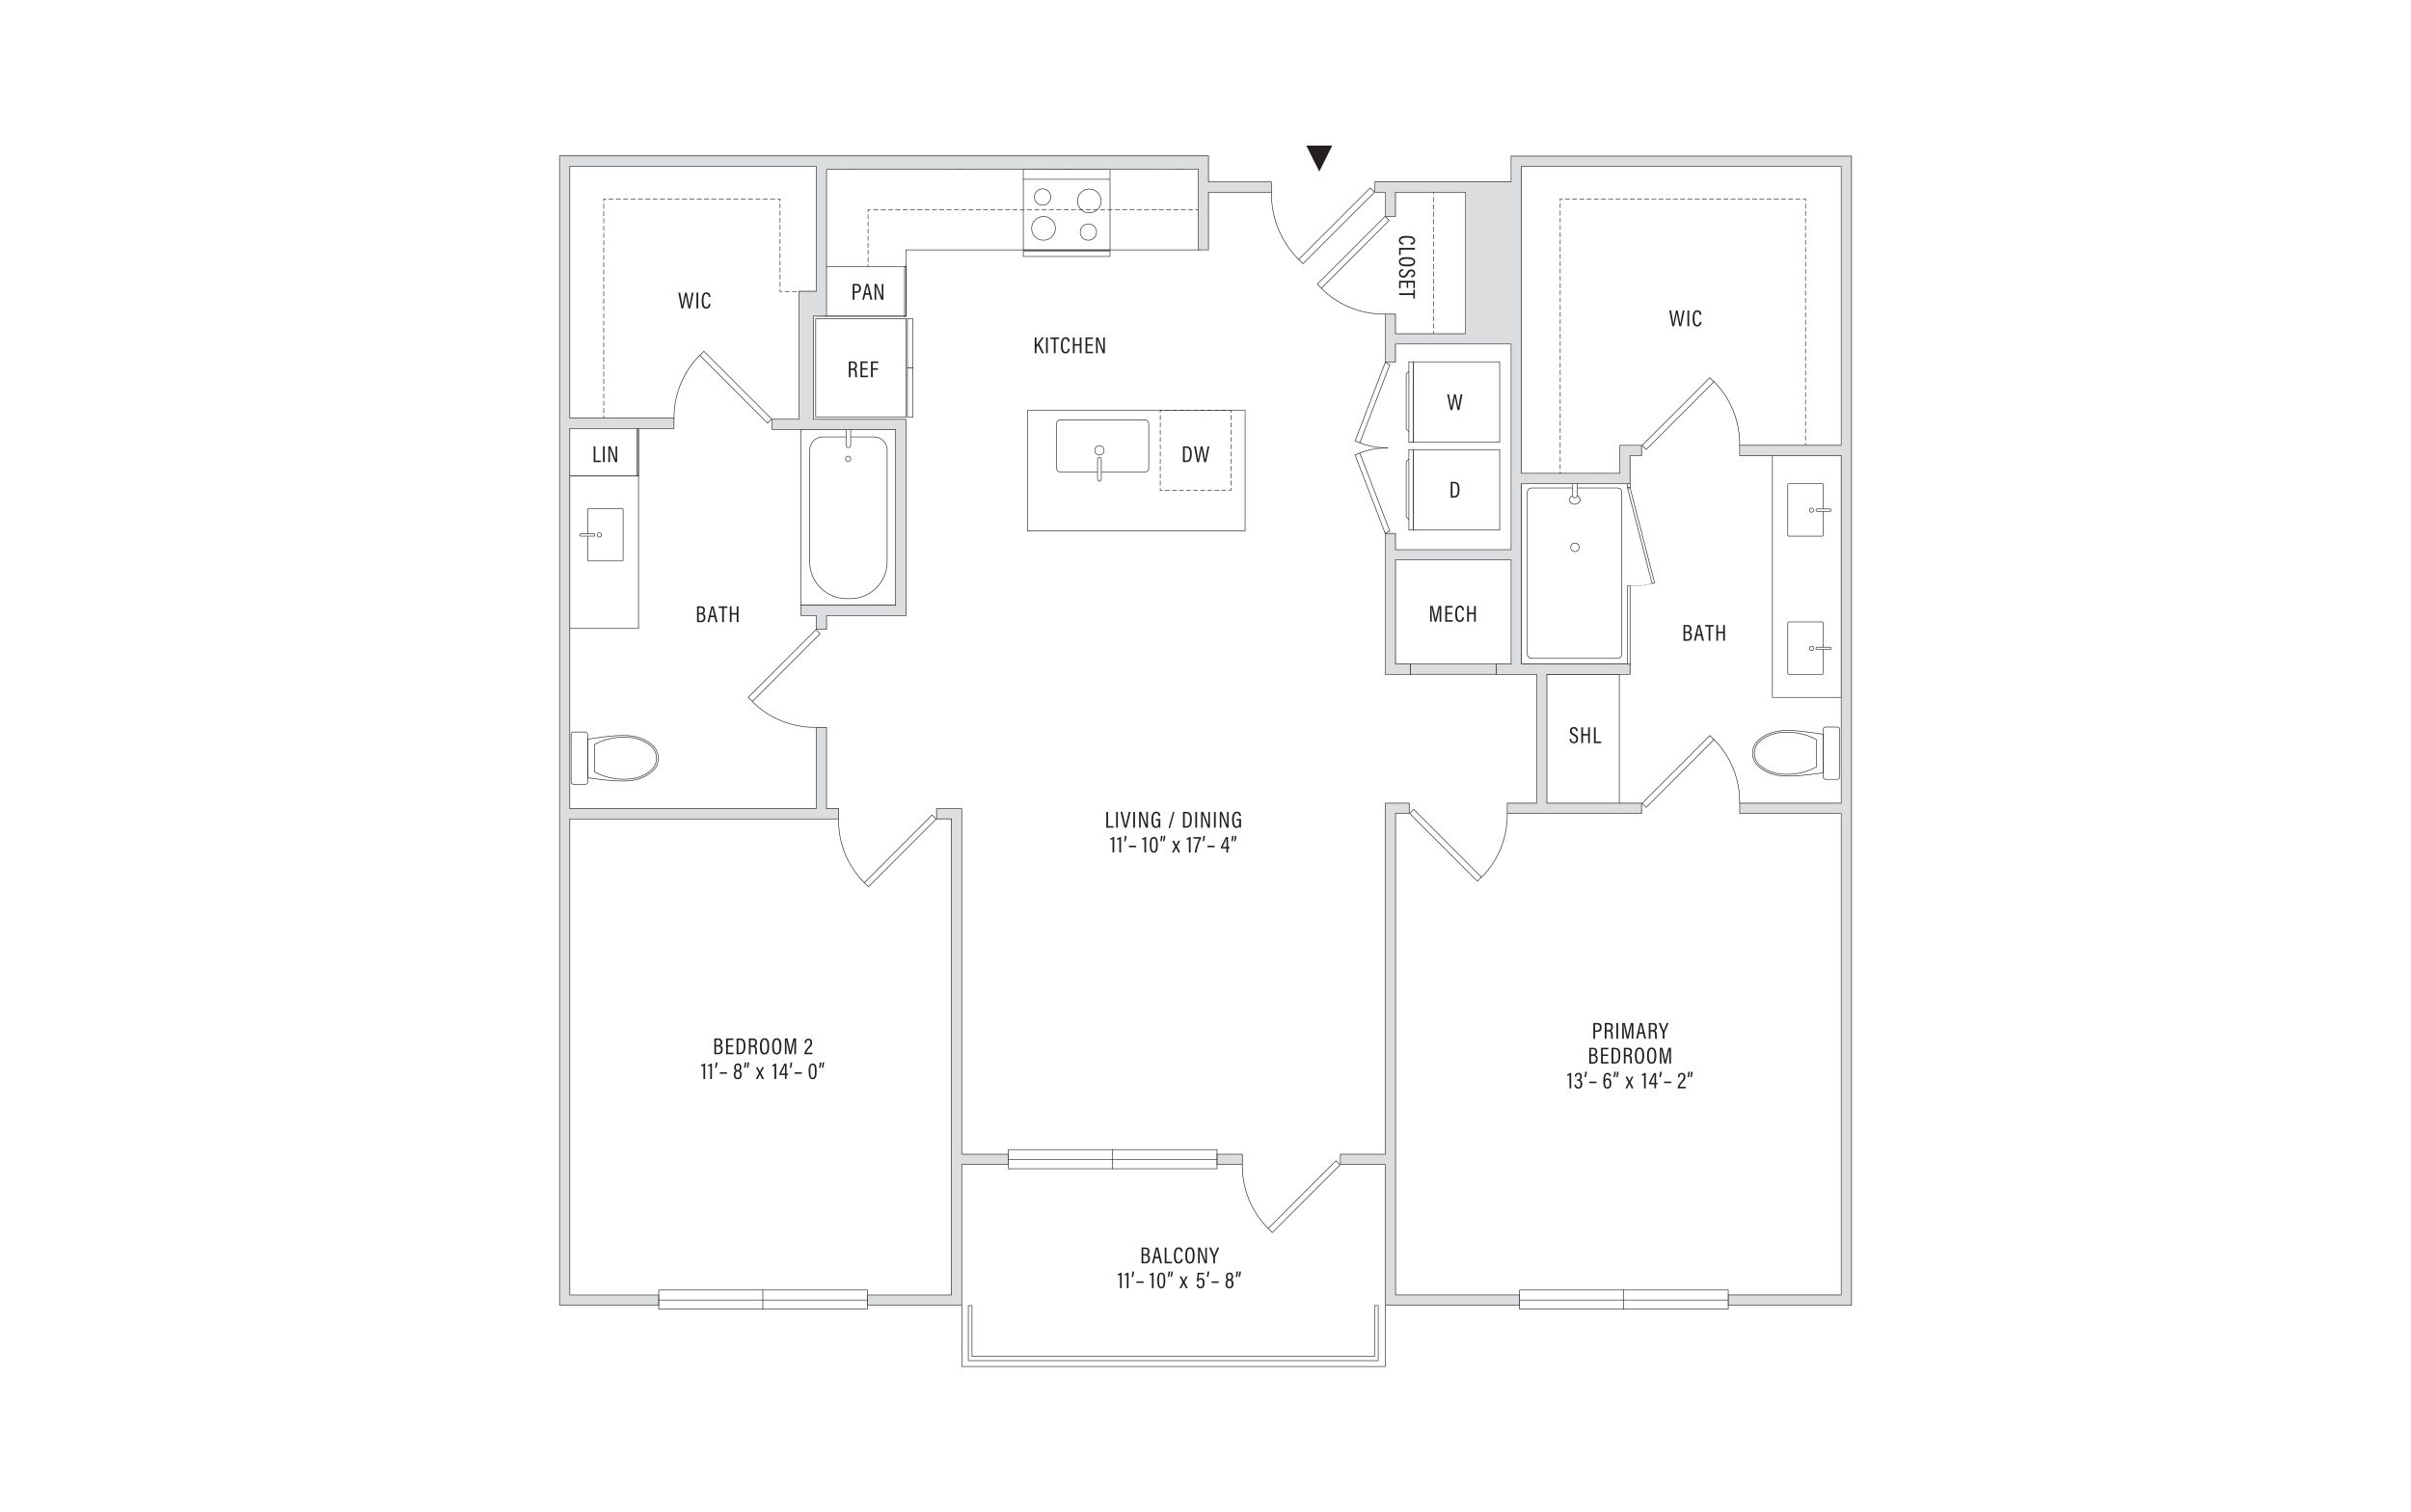 <?xml version="1.0" encoding="UTF-8"?><svg id="Layer_2" xmlns="http://www.w3.org/2000/svg" viewBox="0 0 998 626"><rect width="998" height="626" style="fill:#fff; stroke-width:0px;"/><circle cx="351.08" cy="189.94" r="1.08" style="fill:none; stroke:#231f20; stroke-miterlimit:10; stroke-width:.25px;"/><path d="M352.12,177.66v6.72c0,.5-.41.91-.91.91h-.09c-.5,0-.91-.41-.91-.91v-6.72" style="fill:none; stroke:#231f20; stroke-miterlimit:10; stroke-width:.25px;"/><path d="M352.15,180.87h9.63c3,0,5.45,2.45,5.45,5.45v46.26c0,8.39-6.87,15.26-15.26,15.26h-1.54c-8.39,0-15.26-6.87-15.26-15.26v-46.26c0-3,2.45-5.45,5.45-5.45h9.58" style="fill:none; stroke:#231f20; stroke-miterlimit:10; stroke-width:.25px;"/><rect x="314.75" y="194.38" width="72.96" height="39.53" transform="translate(137.09 565.37) rotate(-90)" style="fill:none; stroke:#231f20; stroke-miterlimit:10; stroke-width:.25px;"/><rect x="239.55" y="172.32" width="20.47" height="29.01" transform="translate(436.61 -62.96) rotate(90)" style="fill:none; stroke:#231f20; stroke-miterlimit:10; stroke-width:.25px;"/><rect x="253.74" y="186.51" width="20.47" height=".64" transform="translate(450.8 -77.15) rotate(90)" style="fill:none; stroke:#231f20; stroke-miterlimit:10; stroke-width:.25px;"/><rect x="348.02" y="103.85" width="20.47" height="33.62" transform="translate(478.91 -237.59) rotate(90)" style="fill:none; stroke:#231f20; stroke-miterlimit:10; stroke-width:.25px;"/><rect x="364.51" y="120.34" width="20.47" height=".64" transform="translate(495.4 -254.08) rotate(90)" style="fill:none; stroke:#231f20; stroke-miterlimit:10; stroke-width:.25px;"/><rect x="424.87" y="68.85" width="33.31" height="35.9" transform="translate(354.73 528.32) rotate(-90)" style="fill:#fff; stroke:#231f20; stroke-miterlimit:10; stroke-width:.25px;"/><circle cx="450.51" cy="96.08" r="3.38" style="fill:#fff; stroke:#231f20; stroke-miterlimit:10; stroke-width:.25px;"/><circle cx="431.56" cy="81.56" r="3.38" style="fill:#fff; stroke:#231f20; stroke-miterlimit:10; stroke-width:.25px;"/><circle cx="450.9" cy="83.18" r="4.92" style="fill:#fff; stroke:#231f20; stroke-miterlimit:10; stroke-width:.25px;"/><circle cx="431.95" cy="94.54" r="4.92" style="fill:#fff; stroke:#231f20; stroke-miterlimit:10; stroke-width:.25px;"/><line x1="459.48" y1="74.22" x2="423.57" y2="74.22" style="fill:none; stroke:#231f20; stroke-miterlimit:10; stroke-width:.25px;"/><rect x="423.57" y="103.87" width="35.9" height="2.3" transform="translate(883.05 210.04) rotate(-180)" style="fill:#fff; stroke:#231f20; stroke-miterlimit:10; stroke-width:.25px;"/><rect x="366.59" y="140.94" width="20.38" height="2.3" transform="translate(518.86 -234.68) rotate(90)" style="fill:#fff; stroke:#231f20; stroke-miterlimit:10; stroke-width:.25px;"/><rect x="366.59" y="161.32" width="20.38" height="2.3" transform="translate(539.24 -214.31) rotate(90)" style="fill:#fff; stroke:#231f20; stroke-miterlimit:10; stroke-width:.25px;"/><rect x="335.98" y="133.58" width="40.76" height="37.4" transform="translate(508.64 -204.08) rotate(90)" style="fill:#fff; stroke:#231f20; stroke-miterlimit:10; stroke-width:.25px;"/><line x1="495.84" y1="86.8" x2="494.84" y2="86.8" style="fill:none; stroke:#231f20; stroke-miterlimit:10; stroke-width:.25px;"/><line x1="493.83" y1="86.8" x2="360.83" y2="86.8" style="fill:none; stroke:#231f20; stroke-dasharray:0 0 2.02 1.01; stroke-miterlimit:10; stroke-width:.25px;"/><polyline points="360.32 86.8 359.32 86.8 359.32 87.8" style="fill:none; stroke:#231f20; stroke-miterlimit:10; stroke-width:.25px;"/><line x1="359.32" y1="88.78" x2="359.32" y2="108.93" style="fill:none; stroke:#231f20; stroke-dasharray:0 0 1.97 .98; stroke-miterlimit:10; stroke-width:.25px;"/><line x1="359.32" y1="109.42" x2="359.32" y2="110.42" style="fill:none; stroke:#231f20; stroke-miterlimit:10; stroke-width:.25px;"/><polyline points="496.3 103.45 374.99 103.45 374.99 130.9 337.75 130.9" style="fill:none; stroke:#231f20; stroke-miterlimit:10; stroke-width:.25px;"/><rect x="639.61" y="279.28" width="30.68" height="53.78" style="fill:none; stroke:#231f20; stroke-miterlimit:10; stroke-width:.25px;"/><polyline points="673.68 199.81 629.7 199.81 629.73 274.99 673.72 274.99" style="fill:none; stroke:#231f20; stroke-miterlimit:10; stroke-width:.25px;"/><path d="M651,202.01h-17.04c-.95,0-1.73.78-1.73,1.73v67.09c0,.95.78,1.73,1.73,1.73h35.6c.95,0,1.73-.78,1.73-1.73v-67.09c0-.95-.78-1.73-1.73-1.73h-16.65" style="fill:none; stroke:#231f20; stroke-miterlimit:10; stroke-width:.25px;"/><path d="M651.93,224.81c.98,0,1.77.79,1.77,1.77,0,.98-.79,1.77-1.77,1.77-.98,0-1.77-.79-1.77-1.77,0-.98.79-1.77,1.77-1.77Z" style="fill:none; stroke:#231f20; stroke-miterlimit:10; stroke-width:.25px;"/><path d="M652.82,199.94v5.55c0,.32-.41.58-.91.58s-.91-.26-.91-.58v-5.55" style="fill:none; stroke:#231f20; stroke-miterlimit:10; stroke-width:.25px;"/><path d="M652.82,205.06s1.35.98,1.35,1.77c0,.79-1.05,1.92-2.34,1.92-1.29,0-2.19-1.05-2.19-1.95,0-.89,1.38-1.66,1.38-1.66" style="fill:none; stroke:#231f20; stroke-miterlimit:10; stroke-width:.25px;"/><rect x="673.68" y="242.56" width="1.07" height="32.93" transform="translate(1348.43 518.05) rotate(180)" style="fill:none; stroke:#231f20; stroke-miterlimit:10; stroke-width:.25px;"/><rect x="678.77" y="201.35" width="1.07" height="40.7" transform="translate(1392.44 266.92) rotate(165.55)" style="fill:none; stroke:#231f20; stroke-miterlimit:10; stroke-width:.25px;"/><rect x="673.69" y="199.98" width="1.07" height="1.88" transform="translate(1348.46 401.84) rotate(180)" style="fill:none; stroke:#231f20; stroke-miterlimit:10; stroke-width:.25px;"/><path d="M674.72,242.52s0,0,0,0" style="fill:none; stroke:#231f20; stroke-linecap:round; stroke-miterlimit:10; stroke-width:.25px;"/><path d="M675.22,242.54c.36.01.72.02,1.09.02,2.64,0,5.12-.35,7.3-.97" style="fill:none; stroke:#231f20; stroke-dasharray:0 0 .01 .5; stroke-linecap:round; stroke-miterlimit:10; stroke-width:.25px;"/><path d="M683.85,241.52s0,0,0,0" style="fill:none; stroke:#231f20; stroke-linecap:round; stroke-miterlimit:10; stroke-width:.25px;"/><rect x="697.69" y="224.22" width="100.45" height="28.52" transform="translate(509.44 986.4) rotate(-90)" style="fill:none; stroke:#231f20; stroke-miterlimit:10; stroke-width:.25px;"/><path d="M752.26,267.94c-.32,0-.58.22-.58.5s.26.5.58.5h5.17c.32,0,.58-.22.58-.5,0-.27-.26-.5-.58-.5h-5.17Z" style="fill:none; stroke:#231f20; stroke-miterlimit:10; stroke-width:.25px;"/><path d="M748.98,268.44c0,.49.4.89.89.89s.89-.4.89-.89c0-.49-.4-.89-.89-.89s-.89.4-.89.89Z" style="fill:none; stroke:#231f20; stroke-miterlimit:10; stroke-width:.25px;"/><path d="M754.66,268.94v9.82c0,.25-.21.46-.46.46h-13.71c-.25,0-.46-.21-.46-.46v-20.83c0-.25.21-.46.46-.46h13.71c.25,0,.46.21.46.46v10.01" style="fill:none; stroke:#231f20; stroke-miterlimit:10; stroke-width:.25px;"/><path d="M752.26,210.7c-.32,0-.58.22-.58.5s.26.5.58.5h5.17c.32,0,.58-.22.58-.5,0-.27-.26-.5-.58-.5h-5.17Z" style="fill:none; stroke:#231f20; stroke-miterlimit:10; stroke-width:.25px;"/><path d="M748.98,211.2c0,.49.4.89.89.89s.89-.4.89-.89c0-.49-.4-.89-.89-.89s-.89.4-.89.89Z" style="fill:none; stroke:#231f20; stroke-miterlimit:10; stroke-width:.25px;"/><path d="M754.66,211.7v9.82c0,.25-.21.46-.46.46h-13.71c-.25,0-.46-.21-.46-.46v-20.83c0-.25.21-.46.46-.46h13.71c.25,0,.46.21.46.46v10.01" style="fill:none; stroke:#231f20; stroke-miterlimit:10; stroke-width:.25px;"/><path d="M751.86,311.85v5.67c-3.82,2.07-8.18,3.12-12.6,3.02-4.5,0-8.65-1.42-11.57-4.48-.97-1.23-1.49-2.7-1.5-4.22h0c0-1.52.54-3,1.5-4.22,2.92-3.05,7.07-4.5,11.57-4.48,4.42-.1,8.78.95,12.6,3.02v5.67" style="fill:none; stroke:#231f20; stroke-miterlimit:10; stroke-width:.25px;"/><path d="M754.69,319.93c-5.36.74-10.53,1.43-15.26,1.32-4.82,0-9.27-1.54-12.4-4.84-1.04-1.33-1.6-2.92-1.61-4.57h0c.01-1.64.57-3.24,1.61-4.57,3.13-3.3,7.58-4.86,12.4-4.84,4.74-.1,9.52.71,15.26,1.52v15.97Z" style="fill:none; stroke:#231f20; stroke-miterlimit:10; stroke-width:.25px;"/><rect x="754.69" y="301" width="6.86" height="21.65" rx="1" ry="1" style="fill:none; stroke:#231f20; stroke-miterlimit:10; stroke-width:.25px;"/><path d="M696.87,258.73h1.7c.97,0,1.58.59,1.58,1.59,0,.88-.42,1.26-.81,1.4.5.17,1.02.63,1.02,1.64,0,1.17-.71,1.91-1.84,1.91h-1.65v-6.53ZM698.32,261.46c.83,0,1.12-.37,1.12-1.07,0-.65-.35-1.06-1.03-1.06h-.85v2.13h.75ZM697.57,264.68h.89c.77,0,1.18-.47,1.18-1.33s-.44-1.31-1.33-1.31h-.74v2.64Z" style="fill:#231f20; stroke-width:0px;"/><path d="M702.39,263.2l-.48,2.07h-.71l1.58-6.53h.93l1.63,6.53h-.77l-.48-2.07h-1.69ZM703.94,262.55c-.38-1.61-.63-2.63-.71-3.15h-.02c-.1.57-.36,1.74-.68,3.15h1.41Z" style="fill:#231f20; stroke-width:0px;"/><path d="M707.25,259.37h-1.45v-.64h3.63v.64h-1.45v5.9h-.72v-5.9Z" style="fill:#231f20; stroke-width:0px;"/><path d="M710.45,258.73h.72v2.76h2.12v-2.76h.72v6.53h-.72v-3.14h-2.12v3.14h-.72v-6.53Z" style="fill:#231f20; stroke-width:0px;"/><polyline points="398.13 540.49 398.13 565.71 573.39 565.71 573.39 540.49" style="fill:none; stroke:#231f20; stroke-miterlimit:10; stroke-width:.25px;"/><rect x="218.47" y="214.37" width="63.13" height="28.52" transform="translate(21.41 478.66) rotate(-90)" style="fill:none; stroke:#231f20; stroke-miterlimit:10; stroke-width:.25px;"/><path d="M245.69,220.97c.32,0,.58.22.58.5s-.26.5-.58.5h-5.17c-.32,0-.58-.22-.58-.5s.26-.5.58-.5h5.17Z" style="fill:none; stroke:#231f20; stroke-miterlimit:10; stroke-width:.25px;"/><path d="M248.98,221.46c0,.49-.4.89-.89.89s-.89-.4-.89-.89.4-.89.89-.89.89.4.89.89Z" style="fill:none; stroke:#231f20; stroke-miterlimit:10; stroke-width:.25px;"/><path d="M243.3,221.96v9.82c0,.25.21.46.46.46h13.71c.25,0,.46-.21.46-.46v-20.83c0-.25-.21-.46-.46-.46h-13.71c-.25,0-.46.21-.46.46v10.01" style="fill:none; stroke:#231f20; stroke-miterlimit:10; stroke-width:.25px;"/><path d="M246.09,313.9v5.67c3.82,2.07,8.18,3.12,12.6,3.02,4.5,0,8.65-1.42,11.57-4.48.97-1.23,1.49-2.7,1.5-4.22h0c0-1.52-.54-3-1.5-4.22-2.92-3.05-7.07-4.5-11.57-4.48-4.42-.1-8.78.95-12.6,3.02v5.67" style="fill:none; stroke:#231f20; stroke-miterlimit:10; stroke-width:.25px;"/><path d="M243.26,321.99c5.36.74,10.53,1.43,15.26,1.32,4.82,0,9.27-1.54,12.4-4.84,1.04-1.33,1.6-2.92,1.61-4.57h0c-.01-1.64-.57-3.24-1.61-4.57-3.13-3.3-7.58-4.86-12.4-4.84-4.74-.1-9.52.71-15.26,1.52v15.97Z" style="fill:none; stroke:#231f20; stroke-miterlimit:10; stroke-width:.25px;"/><rect x="236.4" y="303.05" width="6.86" height="21.65" rx="1" ry="1" style="fill:none; stroke:#231f20; stroke-miterlimit:10; stroke-width:.25px;"/><path d="M358.93,534.17v7.68h-86.13v-7.68h86.13M359.18,533.92h-86.63v8.18h86.63v-8.18h0Z" style="fill:#231f20; stroke-width:0px;"/><line x1="272.74" y1="538.19" x2="359.18" y2="538.19" style="fill:none; stroke:#231f20; stroke-miterlimit:10; stroke-width:.25px;"/><line x1="315.77" y1="533.92" x2="315.77" y2="542.1" style="fill:none; stroke:#231f20; stroke-miterlimit:10; stroke-width:.25px;"/><path d="M503.64,476.04v7.68h-86.13v-7.68h86.13M503.89,475.79h-86.63v8.18h86.63v-8.18h0Z" style="fill:#231f20; stroke-width:0px;"/><line x1="417.45" y1="480.05" x2="503.89" y2="480.05" style="fill:none; stroke:#231f20; stroke-miterlimit:10; stroke-width:.25px;"/><line x1="460.48" y1="475.79" x2="460.48" y2="483.96" style="fill:none; stroke:#231f20; stroke-miterlimit:10; stroke-width:.25px;"/><path d="M715.26,534.17v7.68h-86.13v-7.68h86.13M715.51,533.92h-86.63v8.18h86.63v-8.18h0Z" style="fill:#231f20; stroke-width:0px;"/><line x1="629.07" y1="538.19" x2="715.51" y2="538.19" style="fill:none; stroke:#231f20; stroke-miterlimit:10; stroke-width:.25px;"/><line x1="672.1" y1="533.92" x2="672.1" y2="542.1" style="fill:none; stroke:#231f20; stroke-miterlimit:10; stroke-width:.25px;"/><line x1="593.33" y1="138.02" x2="593.33" y2="137.02" style="fill:none; stroke:#231f20; stroke-miterlimit:10; stroke-width:.25px;"/><line x1="593.33" y1="135.99" x2="593.33" y2="81.03" style="fill:none; stroke:#231f20; stroke-dasharray:0 0 2.05 1.03; stroke-miterlimit:10; stroke-width:.25px;"/><line x1="593.33" y1="80.52" x2="593.33" y2="79.52" style="fill:none; stroke:#231f20; stroke-miterlimit:10; stroke-width:.25px;"/><rect x="532.34" y="92.2" width="41.85" height="2.53" transform="translate(95.96 418.6) rotate(-45)" style="fill:none; stroke:#231f20; stroke-miterlimit:10; stroke-width:.25px;"/><path d="M537.6,107.48c-7.71-7.71-11.48-17.86-11.31-27.96" style="fill:none; stroke:#231f20; stroke-miterlimit:10; stroke-width:.25px;"/><polygon points="540.73 60.29 551.47 60.29 546.1 71.03 540.73 60.29" style="fill:#231f20; stroke-width:0px;"/><rect x="303.35" y="140.5" width="2.4" height="39.64" transform="translate(-24.19 262.22) rotate(-44.99)" style="fill:none; stroke:#231f20; stroke-miterlimit:10; stroke-width:.25px;"/><path d="M289.71,147.05c-7.3,7.3-10.87,16.91-10.71,26.48" style="fill:none; stroke:#231f20; stroke-miterlimit:10; stroke-width:.25px;"/><rect x="597.16" y="330.17" width="2.4" height="39.64" transform="translate(-72.27 525.44) rotate(-44.99)" style="fill:none; stroke:#231f20; stroke-miterlimit:10; stroke-width:.25px;"/><path d="M613.2,363.26c7.3-7.3,10.87-16.91,10.71-26.48" style="fill:none; stroke:#231f20; stroke-miterlimit:10; stroke-width:.25px;"/><rect x="304.79" y="274.35" width="39.64" height="2.4" transform="translate(-99.78 310.13) rotate(-44.99)" style="fill:none; stroke:#231f20; stroke-miterlimit:10; stroke-width:.25px;"/><path d="M311.34,290.39c7.3,7.3,16.91,10.87,26.48,10.71" style="fill:none; stroke:#231f20; stroke-miterlimit:10; stroke-width:.25px;"/><rect x="352.84" y="351.01" width="39.64" height="2.4" transform="translate(-139.9 366.8) rotate(-45.01)" style="fill:none; stroke:#231f20; stroke-miterlimit:10; stroke-width:.25px;"/><path d="M357.82,365.48c-7.3-7.3-10.87-16.91-10.71-26.48" style="fill:none; stroke:#231f20; stroke-miterlimit:10; stroke-width:.25px;"/><rect x="520.01" y="494.13" width="39.64" height="2.4" transform="translate(-192.13 526.99) rotate(-45.01)" style="fill:none; stroke:#231f20; stroke-miterlimit:10; stroke-width:.25px;"/><path d="M524.99,508.6c-7.3-7.3-10.87-16.91-10.71-26.48" style="fill:none; stroke:#231f20; stroke-miterlimit:10; stroke-width:.25px;"/><rect x="674.74" y="169.98" width="39.64" height="2.4" transform="translate(82.48 541.42) rotate(-45.01)" style="fill:none; stroke:#231f20; stroke-miterlimit:10; stroke-width:.25px;"/><path d="M709.4,157.91c7.3,7.3,10.87,16.91,10.71,26.48" style="fill:none; stroke:#231f20; stroke-miterlimit:10; stroke-width:.25px;"/><rect x="674.74" y="318.12" width="39.64" height="2.4" transform="translate(-22.29 584.84) rotate(-45.01)" style="fill:none; stroke:#231f20; stroke-miterlimit:10; stroke-width:.25px;"/><path d="M709.4,306.05c7.3,7.3,10.87,16.91,10.71,26.48" style="fill:none; stroke:#231f20; stroke-miterlimit:10; stroke-width:.25px;"/><rect x="540.35" y="103.28" width="39.64" height="2.4" transform="translate(90.11 426.58) rotate(-44.99)" style="fill:none; stroke:#231f20; stroke-miterlimit:10; stroke-width:.25px;"/><path d="M546.9,119.32c7.3,7.3,16.91,10.87,26.48,10.71" style="fill:none; stroke:#231f20; stroke-miterlimit:10; stroke-width:.25px;"/><path d="M580.95,101.33c-.38-.03-1.91-.19-1.91-1.78,0-1.74,1.84-1.88,3.41-1.88,1.9,0,3.32.51,3.32,1.95,0,1.58-1.47,1.66-1.88,1.68v-.72c.22-.02,1.23-.06,1.23-.97,0-1.03-1.4-1.19-2.67-1.19-1.38,0-2.77.15-2.77,1.14,0,.88.94,1,1.27,1.03v.73Z" style="fill:#231f20; stroke-width:0px;"/><path d="M585.68,102.63v.72h-5.9v2.33l-.64-.1v-2.95h6.53Z" style="fill:#231f20; stroke-width:0px;"/><path d="M582.47,110.29c-2.23,0-3.42-.53-3.42-1.94s1.15-1.9,3.41-1.9,3.32.65,3.32,1.94-1.09,1.9-3.3,1.9ZM582.47,107.18c-1.87,0-2.8.38-2.8,1.19s.91,1.17,2.79,1.17,2.68-.38,2.68-1.18-.9-1.18-2.68-1.18Z" style="fill:#231f20; stroke-width:0px;"/><path d="M580.86,112.04c-.66.06-1.2.38-1.2,1.1,0,.68.38,1.03,1.13,1.03.68,0,1.06-.28,1.48-1.17.49-1.02.94-1.47,1.89-1.47s1.62.58,1.62,1.65c0,1.26-.9,1.6-1.66,1.62v-.7c.31-.04,1.07-.13,1.07-.94,0-.63-.43-.89-.95-.89-.63,0-.92.28-1.31,1.1-.55,1.14-1.1,1.56-2.07,1.56-1.03,0-1.78-.58-1.78-1.78,0-1.31.86-1.74,1.8-1.79v.71Z" style="fill:#231f20; stroke-width:0px;"/><path d="M582.28,119.15v-2.18h-2.5v2.42l-.64-.1v-3.04h6.53v3h-.64v-2.29h-2.13v2.18h-.63Z" style="fill:#231f20; stroke-width:0px;"/><path d="M585.04,121.4v-1.45h.64v3.63h-.64v-1.45h-5.9v-.72h5.9Z" style="fill:#231f20; stroke-width:0px;"/><path d="M428.32,139.69h.71v3.22c.47-.66,1.53-2.26,2.2-3.22h.83l-1.88,2.65,1.92,3.89h-.81l-1.6-3.29-.67.89v2.4h-.71v-6.53Z" style="fill:#231f20; stroke-width:0px;"/><path d="M433.72,139.69v6.53h-.72v-6.53h.72Z" style="fill:#231f20; stroke-width:0px;"/><path d="M436.21,140.33h-1.45v-.64h3.63v.64h-1.45v5.9h-.72v-5.9Z" style="fill:#231f20; stroke-width:0px;"/><path d="M442.81,144.41c-.03.38-.19,1.91-1.78,1.91-1.74,0-1.88-1.84-1.88-3.41,0-1.9.51-3.32,1.95-3.32,1.58,0,1.66,1.47,1.68,1.88h-.72c-.02-.22-.06-1.23-.97-1.23-1.03,0-1.19,1.4-1.19,2.67,0,1.38.15,2.77,1.15,2.77.88,0,1-.94,1.03-1.27h.73Z" style="fill:#231f20; stroke-width:0px;"/><path d="M444.11,139.69h.72v2.76h2.12v-2.76h.72v6.53h-.72v-3.14h-2.12v3.14h-.72v-6.53Z" style="fill:#231f20; stroke-width:0px;"/><path d="M452.24,143.09h-2.18v2.5h2.42l-.1.64h-3.04v-6.53h3v.64h-2.29v2.13h2.18v.63Z" style="fill:#231f20; stroke-width:0px;"/><path d="M453.7,146.22v-6.53h.88c1.81,4.52,2.06,5.14,2.15,5.42h0c-.05-.88-.06-1.86-.06-2.92v-2.49h.67v6.53h-.85c-1.88-4.75-2.11-5.35-2.18-5.61h0c.05.82.06,1.89.06,3.06v2.55h-.67Z" style="fill:#231f20; stroke-width:0px;"/><rect x="550.76" y="165.67" width="34.67" height="2.1" transform="translate(208.64 637.17) rotate(-68.97)" style="fill:none; stroke:#231f20; stroke-miterlimit:10; stroke-width:.25px;"/><path d="M562.77,183.3c3.89,1.49,7.89,2.18,11.81,2.14" style="fill:none; stroke:#231f20; stroke-miterlimit:10; stroke-width:.25px;"/><rect x="567.05" y="186.82" width="2.1" height="34.67" transform="translate(-35.42 217.43) rotate(-21.03)" style="fill:none; stroke:#231f20; stroke-miterlimit:10; stroke-width:.25px;"/><path d="M562.77,187.57c3.89-1.49,7.89-2.18,11.81-2.14" style="fill:none; stroke:#231f20; stroke-miterlimit:10; stroke-width:.25px;"/><polygon points="573.4 540.36 573.4 482.1 554.82 482.1 554.82 477.84 573.4 477.84 573.4 332.51 583.32 332.51 583.32 336.77 577.66 336.77 577.66 536.1 628.93 536.1 628.93 540.36 573.4 540.36" style="fill:#dcddde; fill-rule:evenodd; stroke-width:0px;"/><path d="M583.2,332.63v4.01h-5.66v199.58h51.27v4.01h-55.29v-58.26h-18.58v-4.01h18.58v-145.33h9.67M583.45,332.38h-10.17v145.33h-18.58v4.51h18.58v58.26h55.79v-4.51h-51.27v-199.08h5.66v-4.51h0Z" style="fill:#231f20; stroke-width:0px;"/><polygon points="715.43 540.36 715.43 536.1 762.14 536.1 762.14 336.77 720.12 336.77 720.12 332.51 762.14 332.51 762.14 188.61 720.11 188.61 720.11 184.35 762.14 184.35 762.14 68.9 629.78 68.9 629.78 195.93 670.47 195.93 670.47 184.35 679.49 184.35 679.49 188.61 674.73 188.61 674.73 200.19 629.78 200.19 629.78 274.89 674.73 274.89 674.73 279.15 640.32 279.15 640.32 332.51 679.49 332.51 679.49 336.77 623.92 336.77 623.92 332.51 636.05 332.51 636.05 279.15 619.26 279.15 619.26 274.89 625.52 274.89 625.52 231.82 577.66 231.82 577.66 274.89 583.92 274.89 583.92 279.15 573.4 279.15 573.4 220.84 577.66 220.84 577.66 227.56 625.52 227.56 625.52 142.41 577.66 142.41 577.66 149.98 573.4 149.98 573.4 130.04 577.66 130.04 577.66 138.14 606.61 138.14 606.61 79.57 577.66 79.57 577.66 89.59 573.4 89.59 573.4 79.57 569.09 79.57 569.09 75.3 625.52 75.3 625.52 64.63 766.4 64.63 766.4 540.36 715.43 540.36" style="fill:#dcddde; fill-rule:evenodd; stroke-width:0px;"/><path d="M766.27,64.76v475.48h-50.72v-4.01h46.7v-199.58h-42.01v-4.01h42.01v-144.15h-42.03v-4.01h42.03v-115.7h-132.6v127.29h40.94v-11.58h8.77v4.01h-4.76v11.58h-44.95v74.94h44.95v4.01h-34.42v53.61h39.18v4.01h-55.33v-4.01h12.14v-53.61h-16.8v-4.01h6.26v-43.32h-48.11v43.32h6.26v4.01h-10.28v-58.06h4.01v6.72h48.11v-85.4h-48.11v7.58h-4.01v-19.69h4.01v8.1h29.2v-58.83h-29.2v10.03h-4.01v-10.03h-4.31v-4.01h56.43v-10.67h140.63M766.52,64.51h-141.13v10.67h-56.43v4.51h4.31v10.03h4.51v-10.03h28.7v58.33h-28.7v-8.1h-4.51v20.19h4.51v-7.58h47.61v84.9h-47.61v-6.72h-4.51v58.56h10.78v-4.51h-6.26v-42.82h47.61v42.82h-6.26v4.51h16.8v53.11h-12.14v4.51h55.83v-4.51h-39.18v-53.11h34.42v-4.51h-44.95v-74.44h44.95v-11.58h4.76v-4.51h-9.27v11.58h-40.44v-126.79h132.1v115.2h-42.03v4.51h42.03v143.65h-42.01v4.51h42.01v199.08h-46.7v4.51h51.22V64.51h0Z" style="fill:#231f20; stroke-width:0px;"/><polygon points="359.1 540.36 359.1 536.1 393.85 536.1 393.85 338.99 387.68 338.99 387.68 334.73 398.11 334.73 398.11 477.84 417.31 477.84 417.31 482.1 398.11 482.1 398.11 540.36 359.1 540.36" style="fill:#dcddde; fill-rule:evenodd; stroke-width:0px;"/><path d="M397.98,334.86v143.11h19.21v4.01h-19.21v58.26h-38.75v-4.01h34.74v-197.36h-6.16v-4.01h10.18M398.23,334.61h-10.68v4.51h6.16v196.86h-34.74v4.51h39.25v-58.26h19.21v-4.51h-19.21v-143.11h0Z" style="fill:#231f20; stroke-width:0px;"/><rect x="503.81" y="477.84" width="10.46" height="4.26" style="fill:#dcddde; stroke-width:0px;"/><path d="M514.14,477.96v4.01h-10.21v-4.01h10.21M514.39,477.71h-10.71v4.51h10.71v-4.51h0Z" style="fill:#231f20; stroke-width:0px;"/><rect x="583.88" y="274.89" width="35.42" height="4.26" style="fill:#dcddde; stroke-width:0px;"/><path d="M619.17,275.01v4.01h-35.17v-4.01h35.17M619.42,274.76h-35.67v4.51h35.67v-4.51h0Z" style="fill:#231f20; stroke-width:0px;"/><line x1="249.9" y1="172.99" x2="249.9" y2="171.98" style="fill:none; stroke:#231f20; stroke-miterlimit:10; stroke-width:.25px;"/><line x1="249.9" y1="170.98" x2="249.9" y2="83.85" style="fill:none; stroke:#231f20; stroke-dasharray:0 0 2.01 1.01; stroke-miterlimit:10; stroke-width:.25px;"/><polyline points="249.9 83.35 249.9 82.35 250.9 82.35" style="fill:none; stroke:#231f20; stroke-miterlimit:10; stroke-width:.25px;"/><line x1="251.91" y1="82.35" x2="321.38" y2="82.35" style="fill:none; stroke:#231f20; stroke-dasharray:0 0 2.03 1.01; stroke-miterlimit:10; stroke-width:.25px;"/><polyline points="321.89 82.35 322.89 82.35 322.89 83.35" style="fill:none; stroke:#231f20; stroke-miterlimit:10; stroke-width:.25px;"/><line x1="322.89" y1="84.33" x2="322.89" y2="119.17" style="fill:none; stroke:#231f20; stroke-dasharray:0 0 1.96 .98; stroke-miterlimit:10; stroke-width:.25px;"/><polyline points="322.89 119.66 322.89 120.66 323.89 120.66" style="fill:none; stroke:#231f20; stroke-miterlimit:10; stroke-width:.25px;"/><line x1="324.88" y1="120.66" x2="336.25" y2="120.66" style="fill:none; stroke:#231f20; stroke-dasharray:0 0 1.98 .99; stroke-miterlimit:10; stroke-width:.25px;"/><line x1="336.75" y1="120.66" x2="337.75" y2="120.66" style="fill:none; stroke:#231f20; stroke-miterlimit:10; stroke-width:.25px;"/><path d="M282.07,127.67l-1.29-6.53h.76c.43,2.32.86,4.64.93,5.54h0c.13-.91.8-3.99,1.11-5.54h.69c.3,1.49.97,4.66,1.08,5.5h.02c.13-1.15.75-4.02,1.02-5.5h.72l-1.4,6.53h-.76c-.3-1.49-.91-4.44-1.05-5.41h-.02c-.14,1.05-.77,3.93-1.08,5.41h-.75Z" style="fill:#231f20; stroke-width:0px;"/><path d="M289.02,121.14v6.53h-.72v-6.53h.72Z" style="fill:#231f20; stroke-width:0px;"/><path d="M294.11,125.86c-.03.38-.19,1.91-1.78,1.91-1.74,0-1.88-1.84-1.88-3.41,0-1.9.51-3.32,1.95-3.32,1.58,0,1.66,1.47,1.68,1.88h-.72c-.02-.22-.06-1.23-.97-1.23-1.03,0-1.19,1.4-1.19,2.67,0,1.38.15,2.77,1.15,2.77.88,0,1-.94,1.03-1.27h.73Z" style="fill:#231f20; stroke-width:0px;"/><line x1="645.84" y1="196.19" x2="645.84" y2="195.18" style="fill:none; stroke:#231f20; stroke-miterlimit:10; stroke-width:.25px;"/><line x1="645.84" y1="194.19" x2="645.84" y2="83.85" style="fill:none; stroke:#231f20; stroke-dasharray:0 0 2 1; stroke-miterlimit:10; stroke-width:.25px;"/><polyline points="645.84 83.35 645.84 82.35 646.84 82.35" style="fill:none; stroke:#231f20; stroke-miterlimit:10; stroke-width:.25px;"/><line x1="647.84" y1="82.35" x2="745.87" y2="82.35" style="fill:none; stroke:#231f20; stroke-dasharray:0 0 1.99 .99; stroke-miterlimit:10; stroke-width:.25px;"/><polyline points="746.37 82.35 747.37 82.35 747.37 83.35" style="fill:none; stroke:#231f20; stroke-miterlimit:10; stroke-width:.25px;"/><line x1="747.37" y1="84.35" x2="747.37" y2="182.72" style="fill:none; stroke:#231f20; stroke-dasharray:0 0 2 1; stroke-miterlimit:10; stroke-width:.25px;"/><line x1="747.37" y1="183.22" x2="747.37" y2="184.22" style="fill:none; stroke:#231f20; stroke-miterlimit:10; stroke-width:.25px;"/><path d="M692.26,135.06l-1.29-6.53h.76c.43,2.32.86,4.64.93,5.54h0c.13-.91.8-3.99,1.11-5.54h.69c.3,1.49.97,4.66,1.08,5.5h.02c.13-1.15.75-4.02,1.02-5.5h.72l-1.4,6.53h-.76c-.3-1.49-.91-4.44-1.05-5.41h-.02c-.14,1.05-.77,3.93-1.08,5.41h-.75Z" style="fill:#231f20; stroke-width:0px;"/><path d="M699.21,128.53v6.53h-.72v-6.53h.72Z" style="fill:#231f20; stroke-width:0px;"/><path d="M704.3,133.25c-.03.38-.19,1.91-1.78,1.91-1.74,0-1.88-1.84-1.88-3.41,0-1.9.51-3.32,1.95-3.32,1.58,0,1.66,1.47,1.68,1.88h-.72c-.02-.22-.06-1.23-.97-1.23-1.03,0-1.19,1.4-1.19,2.67,0,1.38.15,2.77,1.15,2.77.88,0,1-.94,1.03-1.27h.73Z" style="fill:#231f20; stroke-width:0px;"/><path d="M288.53,251.02h1.7c.97,0,1.58.59,1.58,1.59,0,.88-.42,1.26-.81,1.4.5.17,1.02.63,1.02,1.64,0,1.17-.71,1.91-1.84,1.91h-1.65v-6.53ZM289.98,253.75c.83,0,1.13-.37,1.13-1.07,0-.65-.35-1.06-1.03-1.06h-.85v2.13h.75ZM289.23,256.97h.89c.77,0,1.18-.47,1.18-1.33s-.44-1.31-1.33-1.31h-.74v2.64Z" style="fill:#231f20; stroke-width:0px;"/><path d="M294.06,255.49l-.48,2.07h-.71l1.58-6.53h.93l1.63,6.53h-.77l-.48-2.07h-1.69ZM295.6,254.84c-.38-1.61-.63-2.63-.71-3.15h-.02c-.1.57-.36,1.74-.68,3.15h1.41Z" style="fill:#231f20; stroke-width:0px;"/><path d="M298.92,251.66h-1.45v-.64h3.63v.64h-1.45v5.9h-.72v-5.9Z" style="fill:#231f20; stroke-width:0px;"/><path d="M302.11,251.02h.72v2.76h2.12v-2.76h.72v6.53h-.72v-3.14h-2.12v3.14h-.72v-6.53Z" style="fill:#231f20; stroke-width:0px;"/><path d="M295.69,429.9h1.7c.97,0,1.58.59,1.58,1.59,0,.88-.42,1.26-.81,1.4.5.17,1.02.63,1.02,1.64,0,1.17-.71,1.91-1.84,1.91h-1.65v-6.53ZM297.14,432.62c.83,0,1.12-.37,1.12-1.07,0-.65-.35-1.06-1.03-1.06h-.85v2.13h.75ZM296.39,435.85h.89c.77,0,1.18-.47,1.18-1.33s-.44-1.31-1.33-1.31h-.74v2.64Z" style="fill:#231f20; stroke-width:0px;"/><path d="M303.47,433.3h-2.18v2.5h2.42l-.1.64h-3.04v-6.53h3v.64h-2.29v2.13h2.18v.63Z" style="fill:#231f20; stroke-width:0px;"/><path d="M304.92,429.9h1.45c1.51,0,2.18,1.05,2.18,3.1,0,2.21-.61,3.43-2.29,3.43h-1.35v-6.53ZM305.64,435.82h.6c1.2,0,1.58-.94,1.58-2.8,0-1.73-.44-2.5-1.57-2.5h-.61v5.3Z" style="fill:#231f20; stroke-width:0px;"/><path d="M310.71,433.42v3.01h-.72v-6.53h1.71c1.1,0,1.66.62,1.66,1.68,0,.98-.47,1.4-.88,1.53.61.21.8.75.8,1.66v.26c0,.61.02,1.04.1,1.4h-.72c-.09-.3-.1-.88-.1-1.41v-.22c0-.92-.18-1.38-1.07-1.38h-.79ZM310.71,432.82h.83c.8,0,1.1-.45,1.1-1.21,0-.65-.3-1.1-1.02-1.1h-.9v2.31Z" style="fill:#231f20; stroke-width:0px;"/><path d="M318.4,433.11c0,2.23-.53,3.42-1.94,3.42s-1.91-1.15-1.91-3.41.65-3.32,1.94-3.32,1.91,1.09,1.91,3.3ZM315.3,433.11c0,1.87.38,2.8,1.19,2.8s1.17-.91,1.17-2.79-.38-2.68-1.18-2.68-1.18.9-1.18,2.68Z" style="fill:#231f20; stroke-width:0px;"/><path d="M323.44,433.11c0,2.23-.53,3.42-1.94,3.42s-1.9-1.15-1.9-3.41.65-3.32,1.94-3.32,1.9,1.09,1.9,3.3ZM320.33,433.11c0,1.87.38,2.8,1.19,2.8s1.17-.91,1.17-2.79-.38-2.68-1.18-2.68-1.18.9-1.18,2.68Z" style="fill:#231f20; stroke-width:0px;"/><path d="M328.79,433.65c0-1.22.02-2.44.04-3.14h0c-.24,1.14-.84,3.85-1.36,5.92h-.69c-.38-1.8-1.01-4.72-1.25-5.93h-.03c.04.76.07,2.2.07,3.32v2.61h-.67v-6.53h1.07c.53,2.05,1.04,4.54,1.19,5.4h0c.13-.71.76-3.42,1.28-5.4h1.06v6.53h-.7v-2.78Z" style="fill:#231f20; stroke-width:0px;"/><path d="M332.95,436.43v-.05c0-.79.45-1.66,1.44-2.74.81-.89,1.06-1.22,1.06-1.95,0-.57-.16-1.1-.83-1.1-.61,0-.87.47-.9,1.22h-.69c0-.92.44-1.81,1.6-1.81s1.54.76,1.54,1.69c0,.87-.29,1.3-1.14,2.19-.76.82-1.15,1.47-1.27,1.91h2.59l-.11.63h-3.3Z" style="fill:#231f20; stroke-width:0px;"/><path d="M291.17,446.7v-5.51c-.19.12-.67.25-.9.27v-.57c.45-.1.92-.36,1.13-.57h.48v6.38h-.7Z" style="fill:#231f20; stroke-width:0px;"/><path d="M293.99,446.7v-5.51c-.19.12-.67.25-.9.27v-.57c.45-.1.92-.36,1.13-.57h.48v6.38h-.7Z" style="fill:#231f20; stroke-width:0px;"/><path d="M295.95,442.05c.18-.66.34-1.46.34-2.22h.68c-.02.83-.26,1.82-.45,2.22h-.57Z" style="fill:#231f20; stroke-width:0px;"/><path d="M300.96,443.9v.63h-3.01v-.63h3.01Z" style="fill:#231f20; stroke-width:0px;"/><path d="M303.73,444.91c0-1.03.48-1.44.82-1.62-.39-.22-.66-.66-.66-1.37,0-.88.48-1.66,1.53-1.66s1.46.71,1.46,1.59-.33,1.26-.67,1.41c.45.2.83.68.83,1.65,0,1.08-.55,1.87-1.68,1.87s-1.62-.81-1.62-1.88ZM306.32,444.91c0-.87-.29-1.31-.94-1.31-.71,0-.94.53-.94,1.29s.28,1.31.94,1.31.94-.5.94-1.29ZM304.58,441.9c0,.65.21,1.11.82,1.11.52,0,.81-.33.81-1.1,0-.57-.22-1.06-.82-1.06s-.81.51-.81,1.05Z" style="fill:#231f20; stroke-width:0px;"/><path d="M307.94,442.05c.17-.63.34-1.48.34-2.22h.63c0,.87-.23,1.77-.43,2.22h-.54ZM309.1,442.05c.18-.59.34-1.56.34-2.22h.64c-.02.8-.26,1.79-.44,2.22h-.54Z" style="fill:#231f20; stroke-width:0px;"/><path d="M313.67,441.82c.51,1.06.77,1.54.9,1.81h0c.15-.33.49-.97.91-1.81h.76l-1.29,2.33,1.3,2.55h-.79c-.48-1.01-.78-1.6-.92-1.89h0c-.13.26-.48.98-.93,1.89h-.75l1.28-2.45-1.24-2.42h.78Z" style="fill:#231f20; stroke-width:0px;"/><path d="M320.6,446.7v-5.51c-.19.12-.67.25-.9.27v-.57c.45-.1.92-.36,1.13-.57h.48v6.38h-.7Z" style="fill:#231f20; stroke-width:0px;"/><path d="M324.91,446.7v-1.68h-2.28v-.6l2.05-4.07h.9v4.06h.63l-.08.61h-.55v1.68h-.67ZM324.91,442.66c0-.57,0-1.2.03-1.68-.29.75-1.13,2.43-1.62,3.43h1.59v-1.75Z" style="fill:#231f20; stroke-width:0px;"/><path d="M326.89,442.05c.18-.66.34-1.46.34-2.22h.68c-.02.83-.26,1.82-.45,2.22h-.57Z" style="fill:#231f20; stroke-width:0px;"/><path d="M331.89,443.9v.63h-3.01v-.63h3.01Z" style="fill:#231f20; stroke-width:0px;"/><path d="M338.05,443.46c0,2.32-.44,3.34-1.66,3.34s-1.67-1.13-1.67-3.35c0-2.42.63-3.17,1.7-3.17,1.15,0,1.64.89,1.64,3.18ZM335.43,443.43c0,1.82.18,2.76.95,2.76s.95-.89.95-2.74-.23-2.57-.94-2.57-.96.64-.96,2.55Z" style="fill:#231f20; stroke-width:0px;"/><path d="M339.01,442.05c.17-.63.34-1.48.34-2.22h.64c0,.87-.23,1.77-.43,2.22h-.54ZM340.17,442.05c.18-.59.34-1.56.34-2.22h.64c-.02.8-.26,1.79-.44,2.22h-.54Z" style="fill:#231f20; stroke-width:0px;"/><path d="M659.56,423.5h1.68c1.03,0,1.74.64,1.74,1.82s-.64,1.89-1.84,1.89h-.87v2.83h-.72v-6.53ZM660.28,426.6h.79c.78,0,1.18-.41,1.18-1.29,0-.72-.38-1.2-1.11-1.2h-.87v2.49Z" style="fill:#231f20; stroke-width:0px;"/><path d="M664.99,427.02v3.01h-.72v-6.53h1.71c1.1,0,1.66.62,1.66,1.68,0,.98-.47,1.4-.88,1.53.61.21.8.75.8,1.66v.26c0,.61.02,1.04.1,1.4h-.72c-.09-.3-.1-.88-.1-1.41v-.22c0-.92-.18-1.38-1.07-1.38h-.79ZM664.99,426.42h.83c.8,0,1.1-.45,1.1-1.21,0-.65-.3-1.1-1.02-1.1h-.9v2.31Z" style="fill:#231f20; stroke-width:0px;"/><path d="M669.8,423.5v6.53h-.72v-6.53h.72Z" style="fill:#231f20; stroke-width:0px;"/><path d="M675.4,427.25c0-1.22.02-2.44.04-3.14h-.01c-.24,1.14-.84,3.85-1.36,5.92h-.69c-.39-1.8-1.01-4.72-1.25-5.93h-.03c.04.76.07,2.2.07,3.32v2.61h-.67v-6.53h1.07c.53,2.05,1.04,4.54,1.19,5.4h.01c.12-.71.76-3.42,1.28-5.4h1.06v6.53h-.7v-2.78Z" style="fill:#231f20; stroke-width:0px;"/><path d="M678.43,427.96l-.48,2.07h-.71l1.58-6.53h.93l1.63,6.53h-.77l-.48-2.07h-1.69ZM679.98,427.32c-.38-1.61-.63-2.63-.71-3.15h-.02c-.1.57-.36,1.74-.68,3.15h1.41Z" style="fill:#231f20; stroke-width:0px;"/><path d="M683.21,427.02v3.01h-.72v-6.53h1.71c1.1,0,1.66.62,1.66,1.68,0,.98-.47,1.4-.88,1.53.61.21.8.75.8,1.66v.26c0,.61.02,1.04.1,1.4h-.72c-.09-.3-.1-.88-.1-1.41v-.22c0-.92-.18-1.38-1.07-1.38h-.79ZM683.21,426.42h.83c.8,0,1.1-.45,1.1-1.21,0-.65-.3-1.1-1.02-1.1h-.9v2.31Z" style="fill:#231f20; stroke-width:0px;"/><path d="M688.27,430.03v-2.49c0-.07-.02-.12-.04-.16l-1.66-3.88h.81c.44,1.11,1.08,2.64,1.27,3.23.23-.64.87-2.18,1.29-3.23h.76l-1.67,3.88s-.04.1-.04.17v2.48h-.71Z" style="fill:#231f20; stroke-width:0px;"/><path d="M657.86,433.77h1.7c.97,0,1.58.59,1.58,1.59,0,.88-.42,1.26-.81,1.4.5.17,1.02.63,1.02,1.64,0,1.17-.71,1.91-1.84,1.91h-1.65v-6.53ZM659.32,436.49c.83,0,1.12-.37,1.12-1.07,0-.65-.35-1.06-1.03-1.06h-.85v2.13h.75ZM658.57,439.71h.89c.77,0,1.18-.47,1.18-1.33s-.44-1.31-1.33-1.31h-.74v2.64Z" style="fill:#231f20; stroke-width:0px;"/><path d="M665.64,437.16h-2.18v2.5h2.42l-.1.64h-3.04v-6.53h3v.64h-2.29v2.13h2.18v.63Z" style="fill:#231f20; stroke-width:0px;"/><path d="M667.09,433.77h1.45c1.51,0,2.18,1.05,2.18,3.1,0,2.21-.61,3.43-2.29,3.43h-1.35v-6.53ZM667.82,439.68h.6c1.2,0,1.58-.94,1.58-2.8,0-1.73-.44-2.5-1.57-2.5h-.61v5.3Z" style="fill:#231f20; stroke-width:0px;"/><path d="M672.89,437.29v3.01h-.72v-6.53h1.71c1.1,0,1.66.62,1.66,1.68,0,.98-.47,1.4-.88,1.53.61.21.8.75.8,1.66v.26c0,.61.02,1.04.1,1.4h-.72c-.09-.3-.1-.88-.1-1.41v-.22c0-.92-.18-1.38-1.07-1.38h-.79ZM672.89,436.68h.83c.8,0,1.1-.45,1.1-1.21,0-.65-.3-1.1-1.02-1.1h-.9v2.31Z" style="fill:#231f20; stroke-width:0px;"/><path d="M680.58,436.97c0,2.23-.53,3.42-1.94,3.42s-1.91-1.15-1.91-3.41.65-3.32,1.94-3.32,1.91,1.09,1.91,3.3ZM677.47,436.97c0,1.87.38,2.8,1.19,2.8s1.17-.91,1.17-2.79-.38-2.68-1.18-2.68-1.18.89-1.18,2.67Z" style="fill:#231f20; stroke-width:0px;"/><path d="M685.61,436.97c0,2.23-.53,3.42-1.94,3.42s-1.9-1.15-1.9-3.41.65-3.32,1.94-3.32,1.9,1.09,1.9,3.3ZM682.5,436.97c0,1.87.38,2.8,1.19,2.8s1.17-.91,1.17-2.79-.38-2.68-1.18-2.68-1.18.89-1.18,2.67Z" style="fill:#231f20; stroke-width:0px;"/><path d="M690.96,437.52c0-1.22.02-2.44.04-3.14h0c-.24,1.14-.84,3.85-1.36,5.92h-.69c-.38-1.8-1.01-4.72-1.25-5.93h-.03c.04.76.07,2.2.07,3.32v2.61h-.67v-6.53h1.07c.53,2.05,1.04,4.54,1.19,5.4h0c.13-.71.76-3.42,1.28-5.4h1.06v6.53h-.7v-2.78Z" style="fill:#231f20; stroke-width:0px;"/><path d="M649.67,450.57v-5.51c-.19.12-.67.25-.9.27v-.57c.45-.1.92-.36,1.13-.57h.48v6.38h-.7Z" style="fill:#231f20; stroke-width:0px;"/><path d="M651.83,445.74c0-.66.32-1.6,1.52-1.6,1.06,0,1.45.69,1.45,1.58,0,.81-.36,1.21-.77,1.37h0c.56.2.96.65.96,1.63s-.39,1.94-1.69,1.94c-1.17,0-1.57-.81-1.6-1.65h.68c.02.5.26,1.06.93,1.06.77,0,.95-.68.95-1.34,0-1.03-.46-1.3-1.17-1.3h-.27v-.6h.27c.62,0,.99-.25.99-1.08,0-.6-.18-1.03-.78-1.03-.73,0-.81.72-.83,1.01h-.65Z" style="fill:#231f20; stroke-width:0px;"/><path d="M655.85,445.91c.18-.66.34-1.46.34-2.22h.68c-.02.83-.26,1.82-.45,2.22h-.57Z" style="fill:#231f20; stroke-width:0px;"/><path d="M660.85,447.77v.63h-3.01v-.63h3.01Z" style="fill:#231f20; stroke-width:0px;"/><path d="M666.18,445.54c-.02-.11-.07-.81-.77-.81-.98,0-1.01,1.52-1.04,2.35.17-.33.52-.66,1.15-.66.97,0,1.46.78,1.46,2.02,0,1.16-.42,2.23-1.66,2.23-1.38,0-1.66-1.3-1.66-3.12,0-2.06.4-3.41,1.78-3.41,1.17,0,1.39.98,1.4,1.4h-.66ZM666.28,448.49c0-.92-.25-1.47-.91-1.47-.72,0-.99.6-.99,1.2,0,.86.18,1.86.96,1.86.59,0,.94-.52.94-1.59Z" style="fill:#231f20; stroke-width:0px;"/><path d="M667.87,445.91c.17-.63.34-1.48.34-2.22h.64c-.01.87-.23,1.77-.43,2.22h-.54ZM669.03,445.91c.18-.59.34-1.56.34-2.22h.64c-.02.8-.26,1.79-.44,2.22h-.54Z" style="fill:#231f20; stroke-width:0px;"/><path d="M673.6,445.69c.51,1.06.77,1.54.9,1.81h0c.15-.33.49-.97.91-1.81h.76l-1.29,2.33,1.3,2.55h-.79c-.48-1.01-.78-1.6-.92-1.89h0c-.13.26-.48.98-.93,1.89h-.75l1.28-2.45-1.24-2.42h.78Z" style="fill:#231f20; stroke-width:0px;"/><path d="M680.53,450.57v-5.51c-.19.12-.67.25-.9.27v-.57c.45-.1.92-.36,1.13-.57h.48v6.38h-.7Z" style="fill:#231f20; stroke-width:0px;"/><path d="M684.84,450.57v-1.68h-2.28v-.6l2.05-4.07h.9v4.06h.63l-.08.61h-.55v1.68h-.67ZM684.84,446.53c0-.57,0-1.2.03-1.68-.29.75-1.13,2.43-1.62,3.43h1.59v-1.75Z" style="fill:#231f20; stroke-width:0px;"/><path d="M686.82,445.91c.18-.66.34-1.46.34-2.22h.68c-.02.83-.26,1.82-.45,2.22h-.57Z" style="fill:#231f20; stroke-width:0px;"/><path d="M691.82,447.77v.63h-3.01v-.63h3.01Z" style="fill:#231f20; stroke-width:0px;"/><path d="M694.43,450.57v-.05c.01-.79.45-1.66,1.44-2.74.81-.89,1.06-1.22,1.06-1.95,0-.57-.16-1.1-.83-1.1-.61,0-.87.47-.89,1.22h-.69c0-.92.44-1.81,1.6-1.81s1.54.76,1.54,1.69c0,.87-.29,1.3-1.14,2.19-.76.82-1.15,1.47-1.27,1.91h2.59l-.11.63h-3.3Z" style="fill:#231f20; stroke-width:0px;"/><path d="M698.51,445.91c.17-.63.34-1.48.34-2.22h.64c0,.87-.23,1.77-.43,2.22h-.54ZM699.67,445.91c.18-.59.34-1.56.34-2.22h.64c-.02.8-.26,1.79-.44,2.22h-.54Z" style="fill:#231f20; stroke-width:0px;"/><path d="M472.54,516.47h1.7c.97,0,1.58.59,1.58,1.59,0,.88-.42,1.26-.81,1.4.5.17,1.02.63,1.02,1.64,0,1.17-.71,1.91-1.84,1.91h-1.65v-6.53ZM473.99,519.19c.83,0,1.13-.37,1.13-1.07,0-.65-.35-1.06-1.03-1.06h-.85v2.13h.75ZM473.24,522.41h.89c.77,0,1.18-.47,1.18-1.33s-.44-1.31-1.33-1.31h-.74v2.64Z" style="fill:#231f20; stroke-width:0px;"/><path d="M478.06,520.93l-.48,2.07h-.71l1.58-6.53h.93l1.63,6.53h-.77l-.48-2.07h-1.69ZM479.61,520.29c-.38-1.61-.63-2.63-.71-3.15h-.02c-.1.57-.36,1.74-.68,3.15h1.41Z" style="fill:#231f20; stroke-width:0px;"/><path d="M482.12,516.47h.72v5.9h2.33l-.1.64h-2.95v-6.53Z" style="fill:#231f20; stroke-width:0px;"/><path d="M489.59,521.19c-.03.38-.19,1.91-1.78,1.91-1.74,0-1.88-1.84-1.88-3.41,0-1.9.51-3.32,1.95-3.32,1.58,0,1.66,1.47,1.68,1.88h-.72c-.02-.22-.06-1.23-.97-1.23-1.03,0-1.19,1.4-1.19,2.67,0,1.38.15,2.77,1.15,2.77.88,0,1-.94,1.03-1.27h.73Z" style="fill:#231f20; stroke-width:0px;"/><path d="M494.49,519.67c0,2.23-.53,3.42-1.94,3.42s-1.91-1.15-1.91-3.41.65-3.32,1.94-3.32,1.91,1.09,1.91,3.3ZM491.38,519.67c0,1.87.38,2.8,1.19,2.8s1.17-.91,1.17-2.79-.38-2.68-1.18-2.68-1.18.9-1.18,2.68Z" style="fill:#231f20; stroke-width:0px;"/><path d="M495.93,523v-6.53h.88c1.81,4.52,2.06,5.14,2.15,5.42h0c-.05-.88-.06-1.86-.06-2.92v-2.49h.67v6.53h-.85c-1.88-4.75-2.11-5.35-2.18-5.61h0c.05.82.06,1.89.06,3.06v2.55h-.67Z" style="fill:#231f20; stroke-width:0px;"/><path d="M502.23,523v-2.49c0-.07-.02-.12-.04-.16l-1.66-3.88h.81c.44,1.11,1.08,2.64,1.27,3.23.23-.64.87-2.18,1.29-3.23h.76l-1.67,3.88s-.04.1-.04.17v2.48h-.71Z" style="fill:#231f20; stroke-width:0px;"/><path d="M463.61,533.27v-5.51c-.19.12-.67.25-.9.27v-.57c.45-.1.92-.36,1.13-.57h.48v6.38h-.7Z" style="fill:#231f20; stroke-width:0px;"/><path d="M466.43,533.27v-5.51c-.19.12-.67.25-.9.27v-.57c.45-.1.92-.36,1.13-.57h.48v6.38h-.7Z" style="fill:#231f20; stroke-width:0px;"/><path d="M468.4,528.61c.18-.66.34-1.46.34-2.22h.68c-.02.83-.26,1.82-.45,2.22h-.57Z" style="fill:#231f20; stroke-width:0px;"/><path d="M473.4,530.47v.63h-3.01v-.63h3.01Z" style="fill:#231f20; stroke-width:0px;"/><path d="M476.81,533.27v-5.51c-.19.12-.67.25-.9.27v-.57c.45-.1.92-.36,1.13-.57h.48v6.38h-.7Z" style="fill:#231f20; stroke-width:0px;"/><path d="M482.37,530.03c0,2.32-.44,3.34-1.66,3.34s-1.67-1.13-1.67-3.35c0-2.42.63-3.17,1.7-3.17,1.14,0,1.63.89,1.63,3.18ZM479.75,530c0,1.82.18,2.76.95,2.76s.95-.89.95-2.74-.23-2.57-.94-2.57-.96.64-.96,2.55Z" style="fill:#231f20; stroke-width:0px;"/><path d="M483.34,528.61c.17-.63.34-1.48.34-2.22h.63c0,.87-.23,1.77-.43,2.22h-.54ZM484.5,528.61c.18-.59.34-1.56.34-2.22h.64c-.02.8-.26,1.79-.44,2.22h-.54Z" style="fill:#231f20; stroke-width:0px;"/><path d="M489.07,528.39c.51,1.06.77,1.54.89,1.81h0c.15-.33.49-.97.91-1.81h.76l-1.29,2.33,1.3,2.55h-.79c-.48-1.01-.78-1.6-.92-1.89h-.01c-.12.26-.48.98-.93,1.89h-.75l1.28-2.45-1.24-2.42h.78Z" style="fill:#231f20; stroke-width:0px;"/><path d="M498.33,527.53h-2c-.04.61-.14,1.66-.18,2,.18-.25.49-.44,1.01-.44,1.02,0,1.47.83,1.47,1.97,0,1.23-.39,2.29-1.69,2.29-1.18,0-1.56-.8-1.6-1.65h.7c.04.43.17,1.05.91,1.05s.93-.71.93-1.63c0-.82-.19-1.44-.89-1.44-.55,0-.79.34-.93.79l-.65-.12c.11-.73.26-2.5.33-3.44h2.68l-.09.62Z" style="fill:#231f20; stroke-width:0px;"/><path d="M499.51,528.61c.18-.66.34-1.46.34-2.22h.68c-.02.83-.26,1.82-.45,2.22h-.57Z" style="fill:#231f20; stroke-width:0px;"/><path d="M504.51,530.47v.63h-3.01v-.63h3.01Z" style="fill:#231f20; stroke-width:0px;"/><path d="M507.28,531.48c0-1.03.48-1.44.82-1.62-.38-.22-.66-.66-.66-1.37,0-.88.48-1.66,1.53-1.66s1.46.71,1.46,1.59-.33,1.26-.67,1.41c.45.2.83.68.83,1.65,0,1.08-.55,1.87-1.68,1.87s-1.62-.81-1.62-1.88ZM509.87,531.48c0-.87-.29-1.31-.94-1.31-.71,0-.94.53-.94,1.29s.28,1.31.94,1.31.94-.5.94-1.29ZM508.13,528.47c0,.65.21,1.11.82,1.11.52,0,.81-.33.81-1.1,0-.57-.22-1.06-.82-1.06s-.81.51-.81,1.05Z" style="fill:#231f20; stroke-width:0px;"/><path d="M511.49,528.61c.17-.63.34-1.48.34-2.22h.64c0,.87-.23,1.77-.43,2.22h-.54ZM512.66,528.61c.18-.59.34-1.56.34-2.22h.64c-.02.8-.26,1.79-.44,2.22h-.54Z" style="fill:#231f20; stroke-width:0px;"/><path d="M595.88,254.6c0-1.22.02-2.44.04-3.14h0c-.24,1.14-.84,3.85-1.36,5.92h-.69c-.39-1.8-1.01-4.72-1.25-5.93h-.03c.04.76.07,2.2.07,3.32v2.61h-.67v-6.53h1.07c.53,2.05,1.04,4.54,1.19,5.4h.01c.12-.71.76-3.42,1.28-5.4h1.06v6.53h-.7v-2.78Z" style="fill:#231f20; stroke-width:0px;"/><path d="M601.16,254.25h-2.18v2.5h2.42l-.1.64h-3.04v-6.53h3v.64h-2.29v2.13h2.18v.63Z" style="fill:#231f20; stroke-width:0px;"/><path d="M606.02,255.57c-.03.38-.19,1.91-1.78,1.91-1.74,0-1.88-1.84-1.88-3.41,0-1.9.51-3.32,1.95-3.32,1.58,0,1.67,1.47,1.68,1.88h-.72c-.02-.22-.06-1.23-.97-1.23-1.03,0-1.19,1.4-1.19,2.67,0,1.38.15,2.77,1.14,2.77.88,0,1-.94,1.03-1.27h.73Z" style="fill:#231f20; stroke-width:0px;"/><path d="M607.32,250.85h.72v2.76h2.12v-2.76h.72v6.53h-.72v-3.14h-2.12v3.14h-.72v-6.53Z" style="fill:#231f20; stroke-width:0px;"/><path d="M650.35,305.92c.06.66.37,1.2,1.1,1.2.68,0,1.03-.38,1.03-1.13,0-.68-.28-1.06-1.17-1.48-1.02-.49-1.47-.94-1.47-1.89s.58-1.62,1.65-1.62c1.26,0,1.6.9,1.62,1.66h-.7c-.04-.31-.13-1.07-.94-1.07-.63,0-.89.43-.89.95,0,.63.28.92,1.1,1.31,1.14.55,1.56,1.1,1.56,2.07,0,1.03-.58,1.78-1.78,1.78-1.31,0-1.74-.86-1.79-1.8h.71Z" style="fill:#231f20; stroke-width:0px;"/><path d="M654.55,301.1h.72v2.76h2.12v-2.76h.72v6.53h-.72v-3.14h-2.12v3.14h-.72v-6.53Z" style="fill:#231f20; stroke-width:0px;"/><path d="M659.79,301.1h.72v5.9h2.33l-.1.64h-2.95v-6.53Z" style="fill:#231f20; stroke-width:0px;"/><polyline points="481.27 203 480.27 203 480.27 202" style="fill:none; stroke:#231f20; stroke-miterlimit:10; stroke-width:.25px;"/><line x1="480.27" y1="201" x2="480.27" y2="171.39" style="fill:none; stroke:#231f20; stroke-dasharray:0 0 2.01 1; stroke-miterlimit:10; stroke-width:.25px;"/><polyline points="480.27 170.89 480.27 169.89 481.27 169.89" style="fill:none; stroke:#231f20; stroke-miterlimit:10; stroke-width:.25px;"/><line x1="482.24" y1="169.89" x2="508.04" y2="169.89" style="fill:none; stroke:#231f20; stroke-dasharray:0 0 1.95 .97; stroke-miterlimit:10; stroke-width:.25px;"/><polyline points="508.53 169.89 509.53 169.89 509.53 170.89" style="fill:none; stroke:#231f20; stroke-miterlimit:10; stroke-width:.25px;"/><line x1="509.53" y1="171.89" x2="509.53" y2="201.5" style="fill:none; stroke:#231f20; stroke-dasharray:0 0 2.01 1; stroke-miterlimit:10; stroke-width:.25px;"/><polyline points="509.53 202 509.53 203 508.53 203" style="fill:none; stroke:#231f20; stroke-miterlimit:10; stroke-width:.25px;"/><line x1="507.55" y1="203" x2="481.75" y2="203" style="fill:none; stroke:#231f20; stroke-dasharray:0 0 1.95 .97; stroke-miterlimit:10; stroke-width:.25px;"/><path d="M489.68,184.77h1.45c1.51,0,2.18,1.05,2.18,3.1,0,2.21-.61,3.43-2.29,3.43h-1.35v-6.53ZM490.41,190.69h.6c1.2,0,1.58-.94,1.58-2.8,0-1.73-.44-2.5-1.57-2.5h-.61v5.3Z" style="fill:#231f20; stroke-width:0px;"/><path d="M495.55,191.31l-1.29-6.53h.76c.43,2.32.86,4.64.93,5.54h.01c.12-.91.8-3.99,1.11-5.54h.69c.3,1.49.97,4.66,1.08,5.5h.02c.13-1.15.75-4.02,1.02-5.5h.72l-1.4,6.53h-.76c-.3-1.49-.91-4.44-1.05-5.41h-.02c-.14,1.05-.77,3.93-1.08,5.41h-.75Z" style="fill:#231f20; stroke-width:0px;"/><path d="M352.1,153.15v3.01h-.72v-6.53h1.71c1.1,0,1.66.62,1.66,1.68,0,.98-.47,1.4-.88,1.53.61.21.8.75.8,1.66v.26c0,.61.02,1.04.1,1.4h-.72c-.09-.3-.1-.88-.1-1.41v-.22c0-.92-.18-1.38-1.07-1.38h-.79ZM352.1,152.54h.83c.8,0,1.1-.45,1.1-1.21,0-.65-.3-1.1-1.02-1.1h-.9v2.31Z" style="fill:#231f20; stroke-width:0px;"/><path d="M359.09,153.02h-2.18v2.5h2.42l-.1.64h-3.04v-6.53h3v.64h-2.29v2.13h2.18v.63Z" style="fill:#231f20; stroke-width:0px;"/><path d="M360.54,149.63h3.01v.64h-2.29v2.18h2.14v.64h-2.14v3.08h-.72v-6.53Z" style="fill:#231f20; stroke-width:0px;"/><path d="M457.95,336.11h.72v5.9h2.33l-.1.64h-2.95v-6.53Z" style="fill:#231f20; stroke-width:0px;"/><path d="M462.73,336.11v6.53h-.72v-6.53h.72Z" style="fill:#231f20; stroke-width:0px;"/><path d="M465.45,342.64l-1.62-6.53h.77l.72,3.1c.21.91.46,2.05.55,2.67h.02c.08-.56.39-1.75.62-2.67l.75-3.1h.74l-1.68,6.53h-.87Z" style="fill:#231f20; stroke-width:0px;"/><path d="M469.82,336.11v6.53h-.72v-6.53h.72Z" style="fill:#231f20; stroke-width:0px;"/><path d="M471.51,342.64v-6.53h.89c1.81,4.52,2.06,5.14,2.15,5.42h0c-.05-.88-.06-1.86-.06-2.92v-2.49h.67v6.53h-.85c-1.88-4.75-2.11-5.35-2.18-5.61h0c.05.82.06,1.89.06,3.06v2.55h-.67Z" style="fill:#231f20; stroke-width:0px;"/><path d="M480.3,342.64h-.56c-.03-.18-.05-.38-.05-.7-.21.45-.54.8-1.31.8-1.41,0-1.79-1.46-1.79-3.36,0-2.25.69-3.37,2.02-3.37,1.57,0,1.67,1.4,1.69,1.78h-.72c-.02-.23-.07-1.15-.99-1.15s-1.25,1.09-1.25,2.73.25,2.74,1.16,2.74,1.09-.73,1.09-2.11v-.32h-1.14v-.63h1.84v3.58Z" style="fill:#231f20; stroke-width:0px;"/><path d="M483.71,342.83l1.85-6.77h.58l-1.84,6.77h-.59Z" style="fill:#231f20; stroke-width:0px;"/><path d="M489.7,336.11h1.45c1.51,0,2.18,1.05,2.18,3.1,0,2.21-.61,3.43-2.29,3.43h-1.35v-6.53ZM490.42,342.02h.6c1.2,0,1.58-.94,1.58-2.8,0-1.73-.44-2.5-1.57-2.5h-.61v5.3Z" style="fill:#231f20; stroke-width:0px;"/><path d="M495.5,336.11v6.53h-.72v-6.53h.72Z" style="fill:#231f20; stroke-width:0px;"/><path d="M497.18,342.64v-6.53h.88c1.81,4.52,2.06,5.14,2.15,5.42h0c-.05-.88-.06-1.86-.06-2.92v-2.49h.67v6.53h-.85c-1.88-4.75-2.11-5.35-2.18-5.61h0c.05.82.06,1.89.06,3.06v2.55h-.67Z" style="fill:#231f20; stroke-width:0px;"/><path d="M503.23,336.11v6.53h-.72v-6.53h.72Z" style="fill:#231f20; stroke-width:0px;"/><path d="M504.92,342.64v-6.53h.88c1.81,4.52,2.06,5.14,2.15,5.42h0c-.05-.88-.06-1.86-.06-2.92v-2.49h.67v6.53h-.85c-1.88-4.75-2.11-5.35-2.18-5.61h-.01c.05.82.06,1.89.06,3.06v2.55h-.67Z" style="fill:#231f20; stroke-width:0px;"/><path d="M513.71,342.64h-.56c-.03-.18-.05-.38-.05-.7-.21.45-.54.8-1.31.8-1.41,0-1.79-1.46-1.79-3.36,0-2.25.69-3.37,2.02-3.37,1.57,0,1.67,1.4,1.69,1.78h-.72c-.02-.23-.07-1.15-.99-1.15s-1.25,1.09-1.25,2.73.25,2.74,1.16,2.74,1.09-.73,1.09-2.11v-.32h-1.14v-.63h1.84v3.58Z" style="fill:#231f20; stroke-width:0px;"/><path d="M460.51,352.91v-5.51c-.19.12-.67.25-.9.27v-.57c.45-.1.92-.36,1.13-.57h.48v6.38h-.7Z" style="fill:#231f20; stroke-width:0px;"/><path d="M463.33,352.91v-5.51c-.19.12-.67.25-.9.27v-.57c.45-.1.92-.36,1.13-.57h.48v6.38h-.7Z" style="fill:#231f20; stroke-width:0px;"/><path d="M465.29,348.25c.18-.66.34-1.46.34-2.22h.68c-.02.83-.26,1.82-.45,2.22h-.57Z" style="fill:#231f20; stroke-width:0px;"/><path d="M470.29,350.11v.63h-3.01v-.63h3.01Z" style="fill:#231f20; stroke-width:0px;"/><path d="M473.7,352.91v-5.51c-.19.12-.67.25-.9.27v-.57c.45-.1.92-.36,1.13-.57h.48v6.38h-.7Z" style="fill:#231f20; stroke-width:0px;"/><path d="M479.27,349.66c0,2.32-.44,3.34-1.66,3.34s-1.67-1.13-1.67-3.35c0-2.42.63-3.17,1.7-3.17,1.14,0,1.63.89,1.63,3.18ZM476.65,349.64c0,1.82.18,2.76.95,2.76s.95-.89.95-2.74-.23-2.57-.94-2.57-.96.64-.96,2.55Z" style="fill:#231f20; stroke-width:0px;"/><path d="M480.23,348.25c.17-.63.34-1.48.34-2.22h.63c0,.87-.23,1.77-.43,2.22h-.54ZM481.39,348.25c.18-.59.34-1.56.34-2.22h.64c-.02.8-.26,1.79-.44,2.22h-.54Z" style="fill:#231f20; stroke-width:0px;"/><path d="M485.97,348.03c.51,1.06.77,1.54.89,1.81h0c.15-.33.49-.97.91-1.81h.76l-1.29,2.33,1.3,2.55h-.79c-.48-1.01-.78-1.6-.92-1.89h-.01c-.12.26-.48.98-.93,1.89h-.75l1.28-2.45-1.24-2.42h.78Z" style="fill:#231f20; stroke-width:0px;"/><path d="M492.12,352.91v-5.51c-.19.12-.67.25-.9.27v-.57c.45-.1.92-.36,1.13-.57h.48v6.38h-.7Z" style="fill:#231f20; stroke-width:0px;"/><path d="M497.14,346.56v.57c-.85,1.51-1.57,3.69-1.87,5.78h-.74c.27-2,1.13-4.41,1.89-5.71h-2.44v-.64h3.16Z" style="fill:#231f20; stroke-width:0px;"/><path d="M497.77,348.25c.18-.66.34-1.46.34-2.22h.68c-.02.83-.26,1.82-.45,2.22h-.57Z" style="fill:#231f20; stroke-width:0px;"/><path d="M502.77,350.11v.63h-3.01v-.63h3.01Z" style="fill:#231f20; stroke-width:0px;"/><path d="M507.67,352.91v-1.68h-2.28v-.6l2.05-4.07h.9v4.06h.63l-.08.61h-.55v1.68h-.67ZM507.67,348.87c0-.57,0-1.2.03-1.68-.29.75-1.13,2.43-1.62,3.43h1.59v-1.75Z" style="fill:#231f20; stroke-width:0px;"/><path d="M509.66,348.25c.17-.63.34-1.48.34-2.22h.64c0,.87-.23,1.77-.43,2.22h-.54ZM510.82,348.25c.18-.59.34-1.56.34-2.22h.64c-.02.8-.26,1.79-.44,2.22h-.54Z" style="fill:#231f20; stroke-width:0px;"/><path d="M454.3,195.4h-15.49c-.79,0-1.44-.65-1.44-1.44v-18.68c0-.79.65-1.44,1.44-1.44h35.24c.79,0,1.44.65,1.44,1.44v18.68c0,.79-.65,1.44-1.44,1.44h-18.19" style="fill:none; stroke:#231f20; stroke-miterlimit:10; stroke-width:.25px;"/><path d="M455.87,190.2c0-.5-.35-.91-.78-.91s-.78.41-.78.91v8.1c0,.5.35.91.78.91s.78-.41.78-.91v-8.1Z" style="fill:none; stroke:#231f20; stroke-miterlimit:10; stroke-width:.25px;"/><path d="M455.09,184.52c-1.06,0-1.93.86-1.93,1.93s.86,1.93,1.93,1.93,1.93-.86,1.93-1.93c0-1.07-.86-1.93-1.93-1.93Z" style="fill:none; stroke:#231f20; stroke-miterlimit:10; stroke-width:.25px;"/><rect x="445.41" y="149.81" width="49.91" height="90.06" transform="translate(665.21 -275.52) rotate(90)" style="fill:none; stroke:#231f20; stroke-miterlimit:10; stroke-width:.25px;"/><path d="M352.98,117.55h1.68c1.03,0,1.74.64,1.74,1.82s-.64,1.89-1.84,1.89h-.87v2.83h-.72v-6.53ZM353.7,120.65h.79c.78,0,1.18-.41,1.18-1.29,0-.72-.38-1.2-1.11-1.2h-.87v2.49Z" style="fill:#231f20; stroke-width:0px;"/><path d="M358.14,122.01l-.48,2.07h-.71l1.58-6.53h.93l1.63,6.53h-.77l-.48-2.07h-1.69ZM359.69,121.37c-.38-1.61-.63-2.63-.71-3.15h-.02c-.1.57-.36,1.74-.68,3.15h1.41Z" style="fill:#231f20; stroke-width:0px;"/><path d="M362.01,124.08v-6.53h.89c1.81,4.52,2.06,5.14,2.15,5.42h0c-.05-.88-.06-1.86-.06-2.92v-2.49h.67v6.53h-.85c-1.88-4.75-2.11-5.35-2.18-5.61h0c.05.82.06,1.89.06,3.06v2.55h-.67Z" style="fill:#231f20; stroke-width:0px;"/><path d="M245.74,184.78h.72v5.9h2.33l-.1.64h-2.95v-6.53Z" style="fill:#231f20; stroke-width:0px;"/><path d="M250.33,184.78v6.53h-.72v-6.53h.72Z" style="fill:#231f20; stroke-width:0px;"/><path d="M251.82,191.31v-6.53h.88c1.81,4.52,2.06,5.14,2.15,5.42h0c-.05-.88-.06-1.86-.06-2.92v-2.49h.67v6.53h-.85c-1.88-4.75-2.11-5.35-2.18-5.61h0c.05.82.06,1.89.06,3.06v2.55h-.67Z" style="fill:#231f20; stroke-width:0px;"/><polygon points="231.6 540.36 231.6 64.53 500.23 64.53 500.23 75.3 526.27 75.3 526.27 79.57 500.23 79.57 500.23 103.44 495.97 103.44 495.97 70.05 342.14 70.14 342.14 130.87 336.68 130.87 336.68 173.57 374.99 173.58 374.99 254.82 342.14 254.82 342.14 260.55 337.87 260.55 337.87 254.82 331.48 254.82 331.48 250.56 370.73 250.56 370.73 177.81 319.59 177.81 319.59 173.55 330.7 173.55 330.7 120.58 337.87 120.58 337.87 68.79 235.86 68.79 235.86 173.11 278.97 173.11 278.97 177.37 235.86 177.37 235.86 334.73 337.87 334.73 337.87 301.14 342.14 301.14 342.14 334.73 347.09 334.73 347.09 338.99 235.86 338.99 235.86 536.1 272.61 536.1 272.61 540.36 231.6 540.36" style="fill:#dcddde; fill-rule:evenodd; stroke-width:0px;"/><path d="M500.1,64.66v10.77h26.04v4.01h-26.04v23.87h-4.01v-33.39h-.25s-153.58.09-153.58.09h-.25v60.73h-5.46v42.95h.25s38.06.02,38.06.02v80.99h-32.85v5.73h-4.01v-5.73h-6.39v-4.01h39.24v-72.99h-51.14v-4.01h11.11v-52.97h7.17v-52.04h-102.26v104.57h43.11v4.01h-43.11v157.61h102.26v-33.59h4.01v33.59h4.96v4.01h-111.23v197.36h36.75v4.01h-40.76V64.66h268.38M500.35,64.41H231.48v476.08h41.26v-4.51h-36.75v-196.86h111.23v-4.51h-4.96v-33.59h-4.51v33.59h-101.76v-157.11h43.11v-4.51h-43.11v-104.07h101.76v51.54h-7.17v52.97h-11.11v4.51h51.14v72.49h-39.24v4.51h6.39v5.73h4.51v-5.73h32.85v-81.49l-38.31-.02v-42.45h5.46v-60.73l153.58-.09v33.39h4.51v-23.87h26.04v-4.51h-26.04v-10.77h0Z" style="fill:#231f20; stroke-width:0px;"/><polygon points="570.49 540.49 568.96 540.49 568.96 561.55 402.35 561.55 402.35 540.49 400.82 540.49 400.82 563.29 570.49 563.29 570.49 540.49" style="fill:none; stroke:#231f20; stroke-miterlimit:10; stroke-width:.25px;"/><path d="M603.34,169.74c-.31-1.47-.93-4.36-1.08-5.41h-.02c-.13.97-.75,3.92-1.05,5.41h-.76l-1.39-6.53h.72c.27,1.48.88,4.36,1.02,5.5h.02c.11-.85.78-4.01,1.08-5.5h.69c.31,1.55.98,4.63,1.11,5.54h.01c.08-.9.5-3.22.93-5.54h.76l-1.29,6.53h-.75Z" style="fill:#231f20; stroke-width:0px;"/><path d="M600.52,199.48h1.45c1.51,0,2.18,1.05,2.18,3.1,0,2.21-.61,3.43-2.29,3.43h-1.35v-6.53ZM601.24,205.39h.6c1.2,0,1.58-.94,1.58-2.8,0-1.73-.44-2.5-1.57-2.5h-.61v5.3Z" style="fill:#231f20; stroke-width:0px;"/><rect x="586.25" y="184.93" width="33.31" height="35.72" transform="translate(805.7 -400.11) rotate(90)" style="fill:none; stroke:#231f20; stroke-miterlimit:10; stroke-width:.25px;"/><rect x="567.46" y="201.87" width="33.31" height="1.85" transform="translate(786.91 -381.32) rotate(90)" style="fill:none; stroke:#231f20; stroke-miterlimit:10; stroke-width:.25px;"/><polyline points="583.19 215.09 582.08 213.93 582.08 191.14 583.16 190.02" style="fill:none; stroke:#231f20; stroke-miterlimit:10; stroke-width:.25px;"/><rect x="586.25" y="148.59" width="33.31" height="35.72" transform="translate(769.36 -436.45) rotate(90)" style="fill:none; stroke:#231f20; stroke-miterlimit:10; stroke-width:.25px;"/><rect x="567.46" y="165.53" width="33.31" height="1.85" transform="translate(750.57 -417.67) rotate(90)" style="fill:none; stroke:#231f20; stroke-miterlimit:10; stroke-width:.25px;"/><polyline points="583.19 178.75 582.08 177.59 582.08 154.8 583.16 153.67" style="fill:none; stroke:#231f20; stroke-miterlimit:10; stroke-width:.25px;"/></svg>
